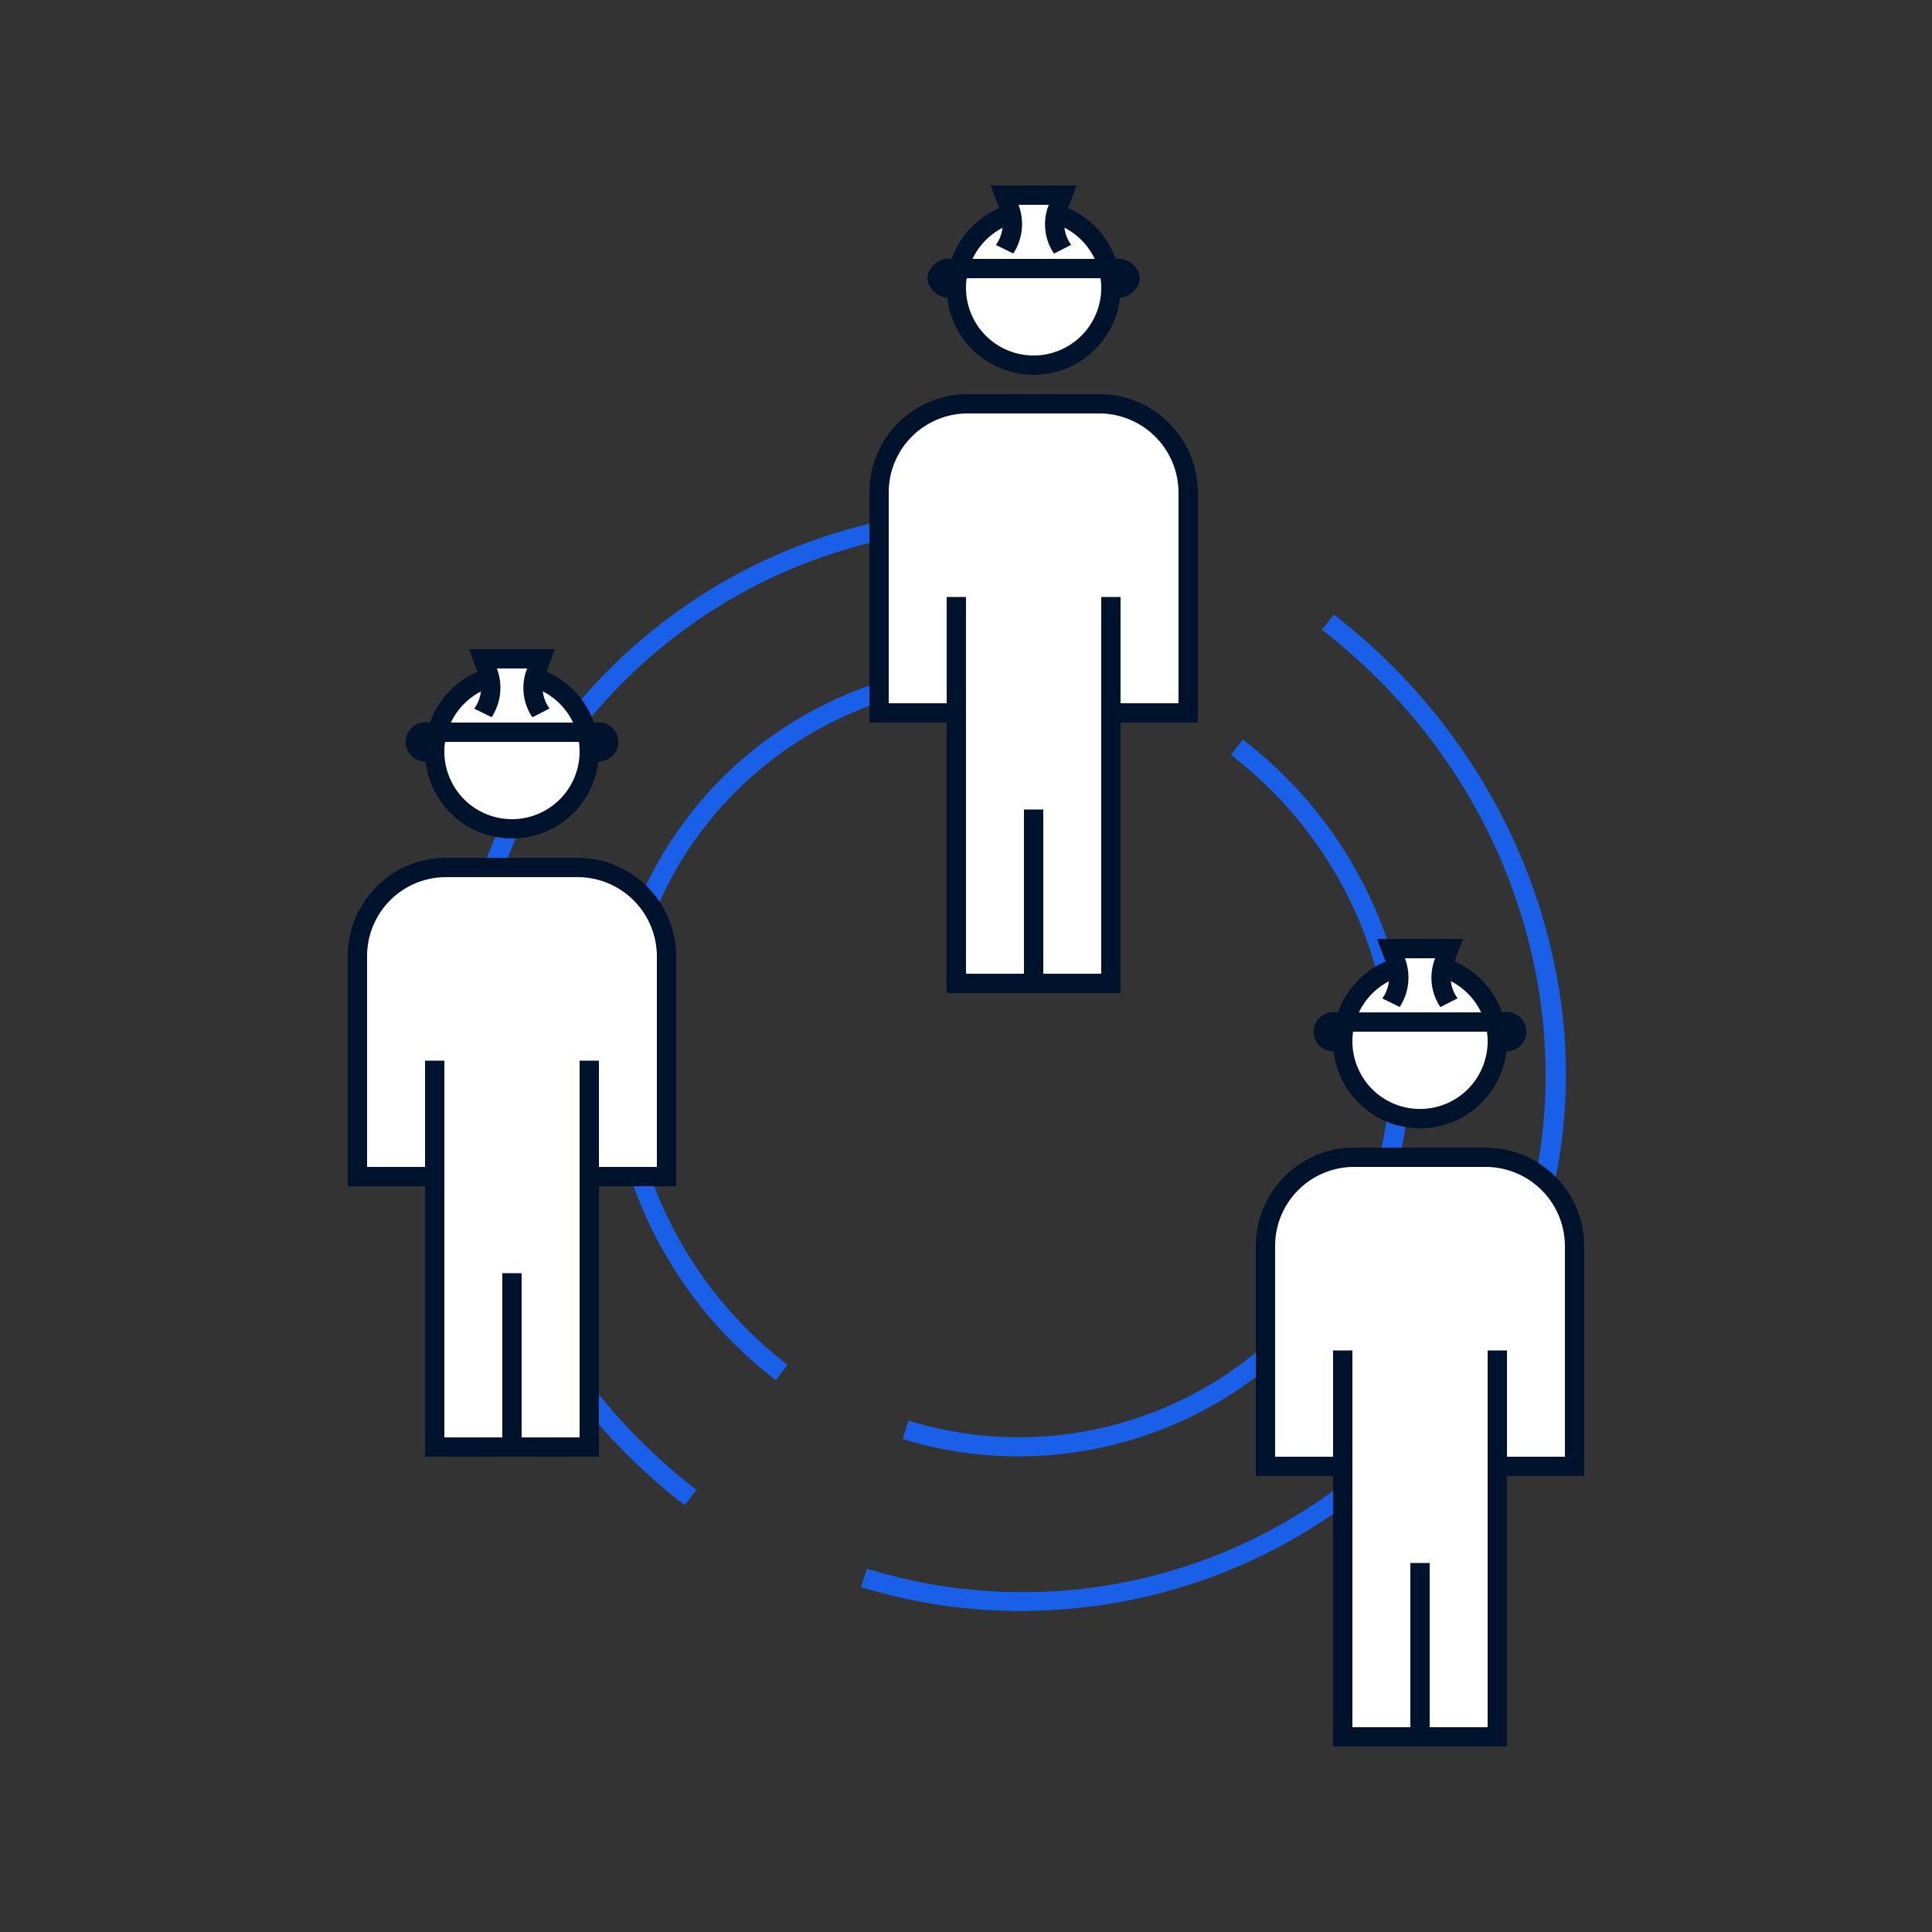 <svg xmlns="http://www.w3.org/2000/svg" width="100" height="100"><rect width="100%" height="100%" fill="#333333" stroke="none"/><defs><clipPath id="a"><path data-name="長方形 24215" fill="none" d="M0 0h64v80.8H0z"/></clipPath></defs><path data-name="パス 310" d="M100 50A50 50 0 1 1 50 0a50 50 0 0 1 50 50" fill="none"/><g data-name="グループ 18671"><g data-name="グループ 18670" clip-path="url(#a)" transform="translate(18 9.6)"><path data-name="パス 44782" d="M22.15 61.834a22.127 22.127 0 0 1-8.256-13.262 19.689 19.689 0 0 1 3.154-15.112 20.172 20.172 0 0 1 10.2-7.656 20.463 20.463 0 0 1 12.5-.172l-.293.956a19.318 19.318 0 0 0-21.593 7.443c-5.886 8.469-3.736 20.329 4.9 27.013Z" fill="#1a5fe8"/><path data-name="パス 44783" d="M34.7 65.782a20.336 20.336 0 0 1-5.975-.9l.293-.956a19.316 19.316 0 0 0 21.593-7.443c5.892-8.464 3.742-20.329-4.894-27.012l.612-.791a22.127 22.127 0 0 1 8.256 13.262 19.689 19.689 0 0 1-3.158 15.118 20.173 20.173 0 0 1-10.2 7.656 20.476 20.476 0 0 1-6.2 1.064Z" fill="#1a5fe8"/><path data-name="パス 44784" d="M17.437 68.306a31.353 31.353 0 0 1-7.52-8.343 30.015 30.015 0 0 1-3.965-10.1 27.368 27.368 0 0 1 4.383-21A28.374 28.374 0 0 1 41.9 17.973l-.293.956a27.251 27.251 0 0 0-30.454 10.5c-8.306 11.934-5.278 28.665 6.896 38.087Z" fill="#1a5fe8"/><path data-name="パス 44785" d="M34.876 73.79a28.279 28.279 0 0 1-8.3-1.243l.293-.956a27.251 27.251 0 0 0 30.454-10.5C65.627 49.157 62.6 32.426 50.425 23l.612-.791a31.353 31.353 0 0 1 7.52 8.343 30.015 30.015 0 0 1 3.965 10.1 27.368 27.368 0 0 1-4.383 21 28.309 28.309 0 0 1-22.81 12.122q-.229.016-.453.016Z" fill="#1a5fe8"/><path data-name="パス 44786" d="M8.5 25.3a4 4 0 1 1-4 4 4 4 0 0 1 4-4" fill="#fff"/><path data-name="楕円形 102" d="M8.5 24.8A4.5 4.5 0 1 1 4 29.3a4.505 4.505 0 0 1 4.5-4.5Zm0 8A3.5 3.5 0 1 0 5 29.3a3.5 3.5 0 0 0 3.5 3.5Z" fill="#00132c"/><path data-name="パス 44787" d="M4.78 51.3H.5V39.883A4.583 4.583 0 0 1 5.083 35.3H11.9a4.6 4.6 0 0 1 4.6 4.6v11.4h-4.022" fill="#fff"/><path data-name="パス 44788" d="M17 51.8h-4.522v-1H16V39.9a4.108 4.108 0 0 0-4.1-4.1H5.083A4.088 4.088 0 0 0 1 39.883V50.8h3.78v1H0V39.883A5.089 5.089 0 0 1 5.083 34.8H11.9a5.109 5.109 0 0 1 5.1 5.1Z" fill="#00132c"/><path data-name="パス 44789" d="M12.5 45.3v20h-8v-20" fill="#fff"/><path data-name="パス 44790" d="M13 65.8H4V45.3h1v19.5h7V45.3h1Z" fill="#00132c"/><path data-name="線 294" d="M9 65.3H8v-9h1Z" fill="#00132c"/><path data-name="パス 44791" d="M12.785 29.8v-1H4.214v1a1.019 1.019 0 1 1 0-2h8.571a1.019 1.019 0 1 1 0 2Z" fill="#00132c"/><path data-name="パス 44792" d="M7 27.3a2.4 2.4 0 0 0 .149-2.407L7 24.5h3l-.178.482A2.281 2.281 0 0 0 10 27.3" fill="#fff"/><path data-name="パス 44793" d="M9.554 27.527A2.718 2.718 0 0 1 9.285 25H7.718a2.8 2.8 0 0 1-.269 2.521l-.9-.441a1.919 1.919 0 0 0 .13-2.009L6.276 24h4.442l-.427 1.155a1.81 1.81 0 0 0 .155 1.918Z" fill="#00132c"/><path data-name="パス 44794" d="M35.5 1.3a4 4 0 1 1-4 4 4 4 0 0 1 4-4" fill="#fff"/><path data-name="楕円形 103" d="M35.5.8A4.5 4.5 0 1 1 31 5.3 4.505 4.505 0 0 1 35.5.8Zm0 8A3.5 3.5 0 1 0 32 5.3a3.5 3.5 0 0 0 3.5 3.5Z" fill="#00132c"/><path data-name="パス 44795" d="M31.78 27.3H27.5V15.883a4.583 4.583 0 0 1 4.583-4.583H38.9a4.6 4.6 0 0 1 4.6 4.6v11.4h-4.022" fill="#fff"/><path data-name="パス 44796" d="M44 27.8h-4.522v-1H43V15.9a4.108 4.108 0 0 0-4.1-4.1h-6.817A4.088 4.088 0 0 0 28 15.883V26.8h3.78v1H27V15.883a5.089 5.089 0 0 1 5.083-5.083H38.9a5.109 5.109 0 0 1 5.1 5.1Z" fill="#00132c"/><path data-name="パス 44797" d="M39.5 21.3v20h-8v-20" fill="#fff"/><path data-name="パス 44798" d="M40 41.8h-9V21.3h1v19.5h7V21.3h1Z" fill="#00132c"/><path data-name="線 295" d="M36 41.3h-1v-9h1Z" fill="#00132c"/><path data-name="パス 44799" d="M39.785 5.8v-1h-8.571v1A1.111 1.111 0 0 1 30 4.8a1.111 1.111 0 0 1 1.214-1h8.571A1.111 1.111 0 0 1 41 4.8a1.111 1.111 0 0 1-1.215 1Z" fill="#00132c"/><path data-name="パス 44800" d="M34 3.3a2.4 2.4 0 0 0 .149-2.407L34 .5h3l-.178.482A2.281 2.281 0 0 0 37 3.3" fill="#fff"/><path data-name="パス 44801" d="M36.554 3.527A2.718 2.718 0 0 1 36.285 1h-1.567a2.8 2.8 0 0 1-.269 2.521l-.9-.441a1.919 1.919 0 0 0 .13-2.009L33.276 0h4.442l-.427 1.155a1.81 1.81 0 0 0 .155 1.918Z" fill="#00132c"/><path data-name="パス 44802" d="M55.5 40.3a4 4 0 1 1-4 4 4 4 0 0 1 4-4" fill="#fff"/><path data-name="楕円形 104" d="M55.5 39.8a4.5 4.5 0 1 1-4.5 4.5 4.505 4.505 0 0 1 4.5-4.5Zm0 8a3.5 3.5 0 1 0-3.5-3.5 3.5 3.5 0 0 0 3.5 3.5Z" fill="#00132c"/><path data-name="パス 44803" d="M51.78 66.3H47.5V54.883a4.583 4.583 0 0 1 4.583-4.583H58.9a4.6 4.6 0 0 1 4.6 4.6v11.4h-4.022" fill="#fff"/><path data-name="パス 44804" d="M64 66.8h-4.522v-1H63V54.9a4.108 4.108 0 0 0-4.1-4.1h-6.817A4.088 4.088 0 0 0 48 54.883V65.8h3.78v1H47V54.883a5.089 5.089 0 0 1 5.083-5.083H58.9a5.109 5.109 0 0 1 5.1 5.1Z" fill="#00132c"/><path data-name="パス 44805" d="M59.5 60.3v20h-8v-20" fill="#fff"/><path data-name="パス 44806" d="M60 80.8h-9V60.3h1v19.5h7V60.3h1Z" fill="#00132c"/><path data-name="線 296" d="M56 80.3h-1v-9h1Z" fill="#00132c"/><path data-name="パス 44807" d="M59.785 44.8v-1h-8.571v1a1.019 1.019 0 1 1 0-2h8.571a1.019 1.019 0 1 1 0 2Z" fill="#00132c"/><path data-name="パス 44808" d="M54 42.3a2.4 2.4 0 0 0 .149-2.407L54 39.5h3l-.178.482A2.281 2.281 0 0 0 57 42.3" fill="#fff"/><path data-name="パス 44809" d="M56.554 42.527A2.718 2.718 0 0 1 56.285 40h-1.567a2.8 2.8 0 0 1-.269 2.521l-.9-.441a1.919 1.919 0 0 0 .13-2.009L53.276 39h4.442l-.427 1.155a1.81 1.81 0 0 0 .155 1.918Z" fill="#00132c"/></g></g></svg>